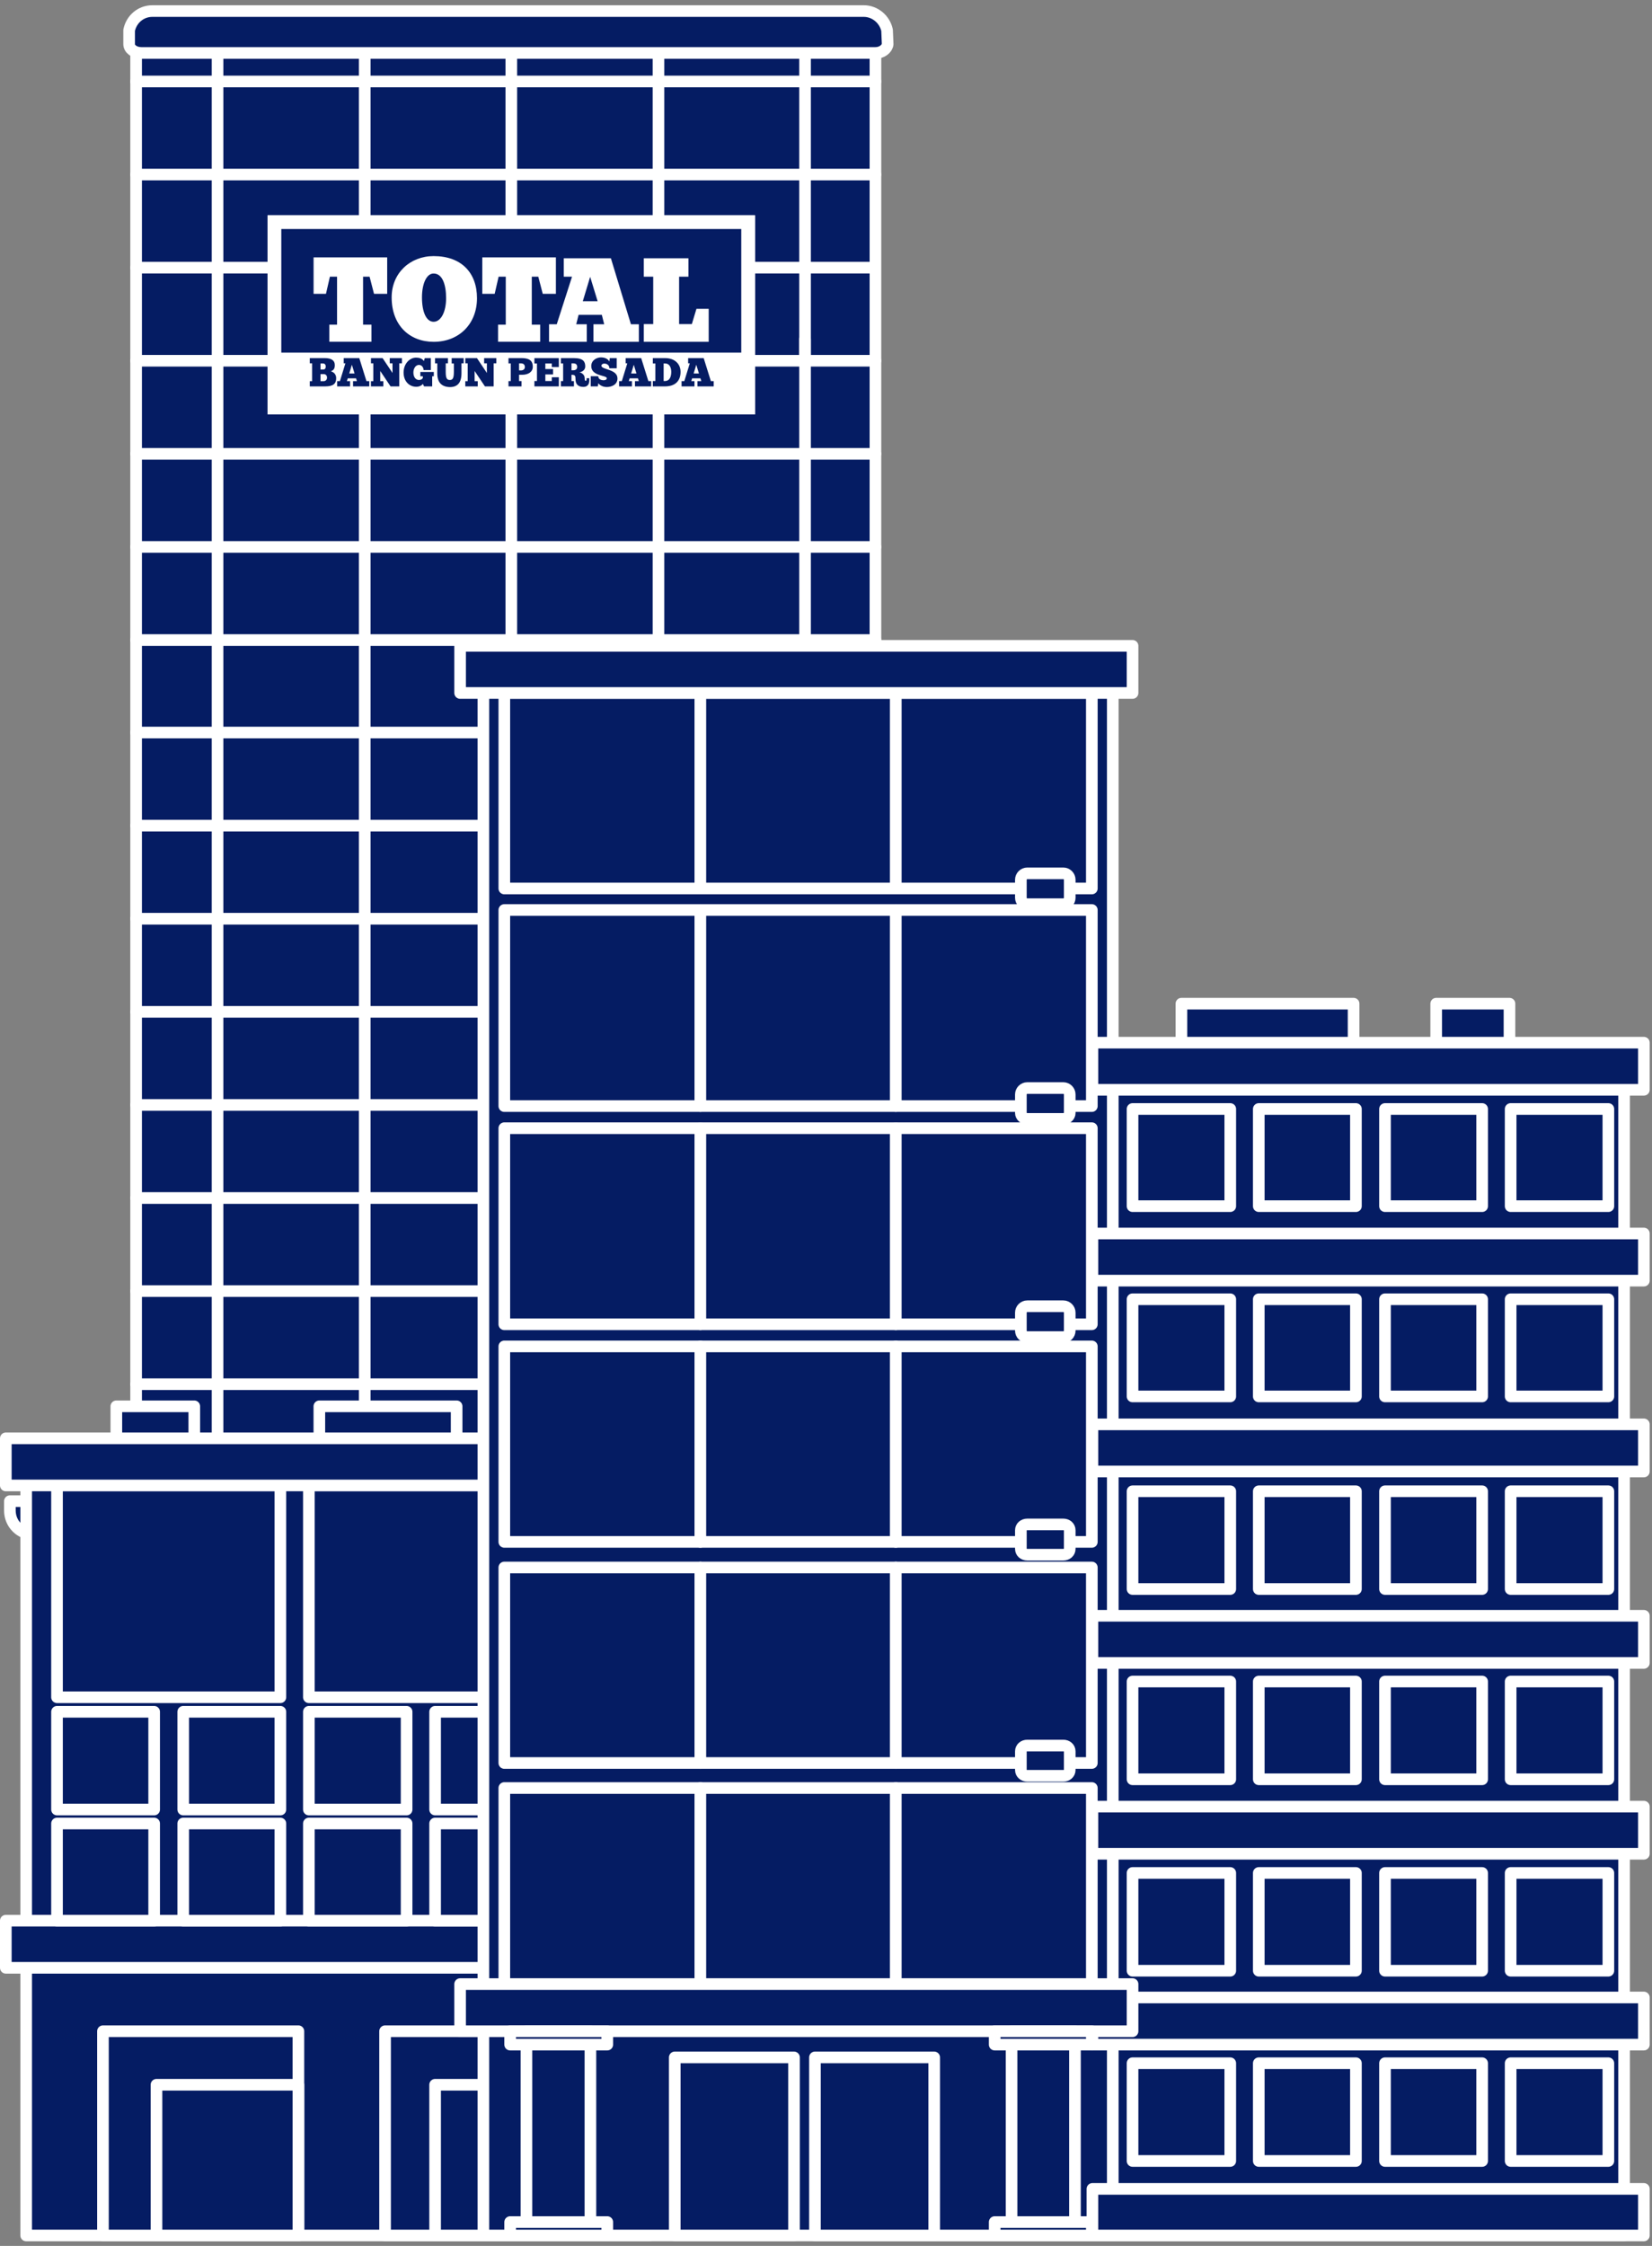 <svg width="284" height="386" viewBox="0 0 284 386" fill="none" xmlns="http://www.w3.org/2000/svg">
<rect x="0" y="0" width="284" height="386" fill="#808080" stroke="none"/>
<path d="M150.5 57.6V289.1H23.4V5.4H150.5V37.7V57.6Z" fill="#051C63" stroke="white" stroke-width="2" stroke-linecap="round" stroke-linejoin="round"/>
<path d="M175.2 250.3C174.1 250.3 2.9 250.3 1 250.3Z" fill="#051C63"/>
<path d="M175.2 250.3C174.1 250.3 2.9 250.3 1 250.3" stroke="white" stroke-width="2" stroke-linecap="round" stroke-linejoin="round"/>
<path d="M61.9 264.9H64C64 265.8 63.1 266.5 61.9 266.5V264.9Z" fill="#051C63" stroke="white" stroke-width="2" stroke-linecap="round" stroke-linejoin="round"/>
<path d="M83.6 264.9H85.7C85.7 265.8 84.8 266.5 83.6 266.5V264.9Z" fill="#051C63" stroke="white" stroke-width="2" stroke-linecap="round" stroke-linejoin="round"/>
<path d="M105.301 264.9H107.401C107.401 265.8 106.501 266.5 105.301 266.5V264.9Z" fill="#051C63" stroke="white" stroke-width="2" stroke-linecap="round" stroke-linejoin="round"/>
<path d="M37.4 271.4V8Z" fill="#051C63"/>
<path d="M37.4 271.4V8" stroke="white" stroke-width="2" stroke-linecap="round" stroke-linejoin="round"/>
<path d="M62.701 271.4V7.8Z" fill="#051C63"/>
<path d="M62.701 271.4V7.8" stroke="white" stroke-width="2" stroke-linecap="round" stroke-linejoin="round"/>
<path d="M87.9 7.8V271.4Z" fill="#051C63"/>
<path d="M87.9 7.8V271.4" stroke="white" stroke-width="2" stroke-linecap="round" stroke-linejoin="round"/>
<path d="M113.201 271.4V7.8Z" fill="#051C63"/>
<path d="M113.201 271.4V7.8" stroke="white" stroke-width="2" stroke-linecap="round" stroke-linejoin="round"/>
<path d="M138.4 61.8V7.8Z" fill="#051C63"/>
<path d="M138.4 61.8V7.8" stroke="white" stroke-width="2" stroke-linecap="round" stroke-linejoin="round"/>
<path d="M138.4 271.4V58.3Z" fill="#051C63"/>
<path d="M138.4 271.4V58.3" stroke="white" stroke-width="2" stroke-linecap="round" stroke-linejoin="round"/>
<path d="M152.501 290.4H22.801V263.3H152.501V290.4Z" fill="#051C63" stroke="white" stroke-width="2" stroke-linecap="round" stroke-linejoin="round"/>
<path d="M79.401 282.7H42.301V269.4H79.401V282.7Z" fill="#051C63" stroke="white" stroke-width="2" stroke-linecap="round" stroke-linejoin="round"/>
<path d="M143.1 282.7H106V269.4H143.1V282.7Z" fill="#051C63" stroke="white" stroke-width="2" stroke-linecap="round" stroke-linejoin="round"/>
<path d="M31.1 282.7H25.4V269.4H31.1V282.7Z" fill="#051C63" stroke="white" stroke-width="2" stroke-linecap="round" stroke-linejoin="round"/>
<path d="M97.6 290.3H87.9V269.4H97.6V290.3Z" fill="#051C63" stroke="white" stroke-width="2" stroke-linecap="round" stroke-linejoin="round"/>
<path d="M152.599 7.6C152.499 8.4 151.599 9.1 150.499 9.1H24.299C23.099 9.1 22.199 8.4 22.199 7.6V5.2C22.599 3.3 24.199 1.9 26.199 1.9H148.499C150.399 1.9 152.099 3.3 152.499 5.2L152.599 7.6Z" fill="#051C63" stroke="white" stroke-width="2" stroke-linecap="round" stroke-linejoin="round"/>
<path d="M174.899 258V259.5C174.899 261.8 173.099 263.7 170.799 263.7H5.799C3.499 263.7 1.699 261.9 1.699 259.6V258H174.899Z" fill="#051C63" stroke="white" stroke-width="2" stroke-linecap="round" stroke-linejoin="round"/>
<path d="M23.4 46H150Z" fill="#051C63"/>
<path d="M23.4 46H150" stroke="white" stroke-width="2" stroke-linecap="round" stroke-linejoin="round"/>
<path d="M23.4 62H150.5Z" fill="#051C63"/>
<path d="M23.4 62H150.5" stroke="white" stroke-width="2" stroke-linecap="round" stroke-linejoin="round"/>
<path d="M23.4 78H150.5Z" fill="#051C63"/>
<path d="M23.4 78H150.5" stroke="white" stroke-width="2" stroke-linecap="round" stroke-linejoin="round"/>
<path d="M23.4 94H150.5Z" fill="#051C63"/>
<path d="M23.4 94H150.5" stroke="white" stroke-width="2" stroke-linecap="round" stroke-linejoin="round"/>
<path d="M23.4 110H150.5Z" fill="#051C63"/>
<path d="M23.4 110H150.5" stroke="white" stroke-width="2" stroke-linecap="round" stroke-linejoin="round"/>
<path d="M23.4 125.9H150.5Z" fill="#051C63"/>
<path d="M23.4 125.9H150.5" stroke="white" stroke-width="2" stroke-linecap="round" stroke-linejoin="round"/>
<path d="M23.4 141.9H150.5Z" fill="#051C63"/>
<path d="M23.4 141.9H150.5" stroke="white" stroke-width="2" stroke-linecap="round" stroke-linejoin="round"/>
<path d="M23.4 157.9H150.5Z" fill="#051C63"/>
<path d="M23.4 157.9H150.5" stroke="white" stroke-width="2" stroke-linecap="round" stroke-linejoin="round"/>
<path d="M23.4 173.9H150.5Z" fill="#051C63"/>
<path d="M23.4 173.9H150.5" stroke="white" stroke-width="2" stroke-linecap="round" stroke-linejoin="round"/>
<path d="M23.4 189.9H150.5Z" fill="#051C63"/>
<path d="M23.4 189.9H150.5" stroke="white" stroke-width="2" stroke-linecap="round" stroke-linejoin="round"/>
<path d="M23.4 205.9H150.5Z" fill="#051C63"/>
<path d="M23.4 205.9H150.5" stroke="white" stroke-width="2" stroke-linecap="round" stroke-linejoin="round"/>
<path d="M23.4 221.9H150.5Z" fill="#051C63"/>
<path d="M23.4 221.9H150.5" stroke="white" stroke-width="2" stroke-linecap="round" stroke-linejoin="round"/>
<path d="M23.4 237.9H150.5Z" fill="#051C63"/>
<path d="M23.4 237.9H150.5" stroke="white" stroke-width="2" stroke-linecap="round" stroke-linejoin="round"/>
<path d="M23.4 30H150.5Z" fill="#051C63"/>
<path d="M23.4 30H150.5" stroke="white" stroke-width="2" stroke-linecap="round" stroke-linejoin="round"/>
<path d="M23.4 14H150.5Z" fill="#051C63"/>
<path d="M23.4 14H150.5" stroke="white" stroke-width="2" stroke-linecap="round" stroke-linejoin="round"/>
<path d="M78.5 252.7H54.9V241.7H78.5V252.7Z" fill="#051C63" stroke="white" stroke-width="2" stroke-linecap="round" stroke-linejoin="round"/>
<path d="M33.4 250.7H20V241.7H33.4V250.7Z" fill="#051C63" stroke="white" stroke-width="2" stroke-linecap="round" stroke-linejoin="round"/>
<path d="M232.7 182.9H203.1V172.5H232.7V182.9Z" fill="#051C63" stroke="white" stroke-width="2" stroke-linecap="round" stroke-linejoin="round"/>
<path d="M259.5 185.2H246.9V172.5H259.5V185.2Z" fill="#051C63" stroke="white" stroke-width="2" stroke-linecap="round" stroke-linejoin="round"/>
<path d="M279.2 384.2H155.1V183.7H279.2V384.2Z" fill="#051C63" stroke="white" stroke-width="2" stroke-linecap="round" stroke-linejoin="round"/>
<path d="M111.6 384.2H4.5V250.5H111.6V384.2Z" fill="#051C63" stroke="white" stroke-width="2" stroke-linecap="round" stroke-linejoin="round"/>
<path d="M48.201 291.7H9.801V255.3H48.201V291.7Z" fill="#051C63" stroke="white" stroke-width="2" stroke-linecap="round" stroke-linejoin="round"/>
<path d="M91.6 291.7H53.1V255.3H91.6V291.7Z" fill="#051C63" stroke="white" stroke-width="2" stroke-linecap="round" stroke-linejoin="round"/>
<path d="M106 338.2H1V330.1H106V338.2Z" fill="#051C63" stroke="white" stroke-width="2" stroke-linecap="round" stroke-linejoin="round"/>
<path d="M106 255.3H1V247.2H106V255.3Z" fill="#051C63" stroke="white" stroke-width="2" stroke-linecap="round" stroke-linejoin="round"/>
<path d="M99.799 384.2H66.199V349.1H99.799V384.2Z" fill="#051C63" stroke="white" stroke-width="2" stroke-linecap="round" stroke-linejoin="round"/>
<path d="M74.801 384.2V358.3H99.801V384.2H74.801Z" fill="#051C63" stroke="white" stroke-width="2" stroke-linecap="round" stroke-linejoin="round"/>
<path d="M26.501 311H9.801V294.2H26.501V311Z" fill="#051C63" stroke="white" stroke-width="2" stroke-linecap="round" stroke-linejoin="round"/>
<path d="M48.2 311H31.5V294.2H48.2V311Z" fill="#051C63" stroke="white" stroke-width="2" stroke-linecap="round" stroke-linejoin="round"/>
<path d="M69.9 311H53.1V294.2H69.9V311Z" fill="#051C63" stroke="white" stroke-width="2" stroke-linecap="round" stroke-linejoin="round"/>
<path d="M91.601 311H74.801V294.2H91.601V311Z" fill="#051C63" stroke="white" stroke-width="2" stroke-linecap="round" stroke-linejoin="round"/>
<path d="M26.501 330.1H9.801V313.4H26.501V330.1Z" fill="#051C63" stroke="white" stroke-width="2" stroke-linecap="round" stroke-linejoin="round"/>
<path d="M48.2 330.1H31.5V313.4H48.2V330.1Z" fill="#051C63" stroke="white" stroke-width="2" stroke-linecap="round" stroke-linejoin="round"/>
<path d="M69.9 330.1H53.1V313.4H69.9V330.1Z" fill="#051C63" stroke="white" stroke-width="2" stroke-linecap="round" stroke-linejoin="round"/>
<path d="M91.601 330.1H74.801V313.4H91.601V330.1Z" fill="#051C63" stroke="white" stroke-width="2" stroke-linecap="round" stroke-linejoin="round"/>
<path d="M191.3 384.2H83.1V116.7H191.3V384.2Z" fill="#051C63" stroke="white" stroke-width="2" stroke-linecap="round" stroke-linejoin="round"/>
<path d="M282.601 187.3H187.801V179.2H282.601V187.3Z" fill="#051C63" stroke="white" stroke-width="2" stroke-linecap="round" stroke-linejoin="round"/>
<path d="M282.601 220.1H187.801V212H282.601V220.1Z" fill="#051C63" stroke="white" stroke-width="2" stroke-linecap="round" stroke-linejoin="round"/>
<path d="M282.601 252.9H187.801V244.8H282.601V252.9Z" fill="#051C63" stroke="white" stroke-width="2" stroke-linecap="round" stroke-linejoin="round"/>
<path d="M282.601 285.8H187.801V277.7H282.601V285.8Z" fill="#051C63" stroke="white" stroke-width="2" stroke-linecap="round" stroke-linejoin="round"/>
<path d="M282.601 318.6H187.801V310.5H282.601V318.6Z" fill="#051C63" stroke="white" stroke-width="2" stroke-linecap="round" stroke-linejoin="round"/>
<path d="M282.601 351.4H187.801V343.3H282.601V351.4Z" fill="#051C63" stroke="white" stroke-width="2" stroke-linecap="round" stroke-linejoin="round"/>
<path d="M282.601 384.2H187.801V376.2H282.601V384.2Z" fill="#051C63" stroke="white" stroke-width="2" stroke-linecap="round" stroke-linejoin="round"/>
<path d="M211.499 207.3H194.699V190.6H211.499V207.3Z" fill="#051C63" stroke="white" stroke-width="2" stroke-linecap="round" stroke-linejoin="round"/>
<path d="M233.1 207.3H216.4V190.6H233.1V207.3Z" fill="#051C63" stroke="white" stroke-width="2" stroke-linecap="round" stroke-linejoin="round"/>
<path d="M254.8 207.3H238.1V190.6H254.8V207.3Z" fill="#051C63" stroke="white" stroke-width="2" stroke-linecap="round" stroke-linejoin="round"/>
<path d="M276.499 207.3H259.699V190.6H276.499V207.3Z" fill="#051C63" stroke="white" stroke-width="2" stroke-linecap="round" stroke-linejoin="round"/>
<path d="M211.499 240H194.699V223.3H211.499V240Z" fill="#051C63" stroke="white" stroke-width="2" stroke-linecap="round" stroke-linejoin="round"/>
<path d="M233.1 240H216.4V223.3H233.1V240Z" fill="#051C63" stroke="white" stroke-width="2" stroke-linecap="round" stroke-linejoin="round"/>
<path d="M254.8 240H238.1V223.3H254.8V240Z" fill="#051C63" stroke="white" stroke-width="2" stroke-linecap="round" stroke-linejoin="round"/>
<path d="M276.499 240H259.699V223.3H276.499V240Z" fill="#051C63" stroke="white" stroke-width="2" stroke-linecap="round" stroke-linejoin="round"/>
<path d="M211.499 273.1H194.699V256.3H211.499V273.1Z" fill="#051C63" stroke="white" stroke-width="2" stroke-linecap="round" stroke-linejoin="round"/>
<path d="M233.1 273.1H216.4V256.3H233.1V273.1Z" fill="#051C63" stroke="white" stroke-width="2" stroke-linecap="round" stroke-linejoin="round"/>
<path d="M254.8 273.1H238.1V256.3H254.8V273.1Z" fill="#051C63" stroke="white" stroke-width="2" stroke-linecap="round" stroke-linejoin="round"/>
<path d="M276.499 273.1H259.699V256.3H276.499V273.1Z" fill="#051C63" stroke="white" stroke-width="2" stroke-linecap="round" stroke-linejoin="round"/>
<path d="M211.499 305.8H194.699V289H211.499V305.8Z" fill="#051C63" stroke="white" stroke-width="2" stroke-linecap="round" stroke-linejoin="round"/>
<path d="M233.1 305.8H216.4V289H233.1V305.8Z" fill="#051C63" stroke="white" stroke-width="2" stroke-linecap="round" stroke-linejoin="round"/>
<path d="M254.8 305.8H238.1V289H254.8V305.8Z" fill="#051C63" stroke="white" stroke-width="2" stroke-linecap="round" stroke-linejoin="round"/>
<path d="M276.499 305.8H259.699V289H276.499V305.8Z" fill="#051C63" stroke="white" stroke-width="2" stroke-linecap="round" stroke-linejoin="round"/>
<path d="M211.499 338.7H194.699V321.9H211.499V338.7Z" fill="#051C63" stroke="white" stroke-width="2" stroke-linecap="round" stroke-linejoin="round"/>
<path d="M233.1 338.7H216.4V321.9H233.1V338.7Z" fill="#051C63" stroke="white" stroke-width="2" stroke-linecap="round" stroke-linejoin="round"/>
<path d="M254.8 338.7H238.1V321.9H254.8V338.7Z" fill="#051C63" stroke="white" stroke-width="2" stroke-linecap="round" stroke-linejoin="round"/>
<path d="M276.499 338.7H259.699V321.9H276.499V338.7Z" fill="#051C63" stroke="white" stroke-width="2" stroke-linecap="round" stroke-linejoin="round"/>
<path d="M211.499 371.4H194.699V354.6H211.499V371.4Z" fill="#051C63" stroke="white" stroke-width="2" stroke-linecap="round" stroke-linejoin="round"/>
<path d="M233.1 371.4H216.4V354.6H233.1V371.4Z" fill="#051C63" stroke="white" stroke-width="2" stroke-linecap="round" stroke-linejoin="round"/>
<path d="M254.8 371.4H238.1V354.6H254.8V371.4Z" fill="#051C63" stroke="white" stroke-width="2" stroke-linecap="round" stroke-linejoin="round"/>
<path d="M276.499 371.4H259.699V354.6H276.499V371.4Z" fill="#051C63" stroke="white" stroke-width="2" stroke-linecap="round" stroke-linejoin="round"/>
<path d="M120.399 152.7H86.699V119.1H120.399V152.7Z" fill="#051C63" stroke="white" stroke-width="2" stroke-linecap="round" stroke-linejoin="round"/>
<path d="M154 152.7H120.4V119.1H154V152.7Z" fill="#051C63" stroke="white" stroke-width="2" stroke-linecap="round" stroke-linejoin="round"/>
<path d="M187.7 152.7H154V119.1H187.7V152.7Z" fill="#051C63" stroke="white" stroke-width="2" stroke-linecap="round" stroke-linejoin="round"/>
<path d="M120.399 190.1H86.699V156.4H120.399V190.1Z" fill="#051C63" stroke="white" stroke-width="2" stroke-linecap="round" stroke-linejoin="round"/>
<path d="M154 190.1H120.4V156.4H154V190.1Z" fill="#051C63" stroke="white" stroke-width="2" stroke-linecap="round" stroke-linejoin="round"/>
<path d="M187.7 190.1H154V156.4H187.7V190.1Z" fill="#051C63" stroke="white" stroke-width="2" stroke-linecap="round" stroke-linejoin="round"/>
<path d="M120.399 227.6H86.699V193.9H120.399V227.6Z" fill="#051C63" stroke="white" stroke-width="2" stroke-linecap="round" stroke-linejoin="round"/>
<path d="M154 227.6H120.4V193.9H154V227.6Z" fill="#051C63" stroke="white" stroke-width="2" stroke-linecap="round" stroke-linejoin="round"/>
<path d="M187.7 227.6H154V193.9H187.7V227.6Z" fill="#051C63" stroke="white" stroke-width="2" stroke-linecap="round" stroke-linejoin="round"/>
<path d="M120.399 265H86.699V231.4H120.399V265Z" fill="#051C63" stroke="white" stroke-width="2" stroke-linecap="round" stroke-linejoin="round"/>
<path d="M154 265H120.4V231.4H154V265Z" fill="#051C63" stroke="white" stroke-width="2" stroke-linecap="round" stroke-linejoin="round"/>
<path d="M187.7 265H154V231.4H187.7V265Z" fill="#051C63" stroke="white" stroke-width="2" stroke-linecap="round" stroke-linejoin="round"/>
<path d="M120.399 303H86.699V269.4H120.399V303Z" fill="#051C63" stroke="white" stroke-width="2" stroke-linecap="round" stroke-linejoin="round"/>
<path d="M154 303H120.4V269.4H154V303Z" fill="#051C63" stroke="white" stroke-width="2" stroke-linecap="round" stroke-linejoin="round"/>
<path d="M187.7 303H154V269.4H187.7V303Z" fill="#051C63" stroke="white" stroke-width="2" stroke-linecap="round" stroke-linejoin="round"/>
<path d="M120.399 341H86.699V307.3H120.399V341Z" fill="#051C63" stroke="white" stroke-width="2" stroke-linecap="round" stroke-linejoin="round"/>
<path d="M154 341H120.4V307.3H154V341Z" fill="#051C63" stroke="white" stroke-width="2" stroke-linecap="round" stroke-linejoin="round"/>
<path d="M187.7 341H154V307.3H187.7V341Z" fill="#051C63" stroke="white" stroke-width="2" stroke-linecap="round" stroke-linejoin="round"/>
<path d="M194.7 349.1H79.1V341H194.7V349.1Z" fill="#051C63" stroke="white" stroke-width="2" stroke-linecap="round" stroke-linejoin="round"/>
<path d="M194.7 119.1H79.1V111H194.7V119.1Z" fill="#051C63" stroke="white" stroke-width="2" stroke-linecap="round" stroke-linejoin="round"/>
<path d="M183.9 154.3C183.9 154.9 183.4 155.4 182.8 155.4H176.6C176 155.4 175.5 154.9 175.5 154.3V151.2C175.5 150.6 176 150.1 176.6 150.1H182.8C183.4 150.1 183.9 150.6 183.9 151.2V154.3Z" fill="#051C63" stroke="white" stroke-width="2" stroke-linecap="round" stroke-linejoin="round"/>
<path d="M183.9 191.3C183.9 191.8 183.4 192.3 182.8 192.3H176.6C176 192.3 175.5 191.8 175.5 191.3V188.1C175.5 187.5 176 187 176.6 187H182.8C183.4 187 183.9 187.5 183.9 188.1V191.3Z" fill="#051C63" stroke="white" stroke-width="2" stroke-linecap="round" stroke-linejoin="round"/>
<path d="M183.9 228.7C183.9 229.3 183.4 229.8 182.8 229.8H176.6C176 229.8 175.5 229.3 175.5 228.7V225.6C175.5 225 176 224.5 176.6 224.5H182.8C183.4 224.5 183.9 225 183.9 225.6V228.7Z" fill="#051C63" stroke="white" stroke-width="2" stroke-linecap="round" stroke-linejoin="round"/>
<path d="M183.9 266.2C183.9 266.8 183.4 267.2 182.8 267.2H176.6C176 267.2 175.5 266.8 175.5 266.2V263C175.5 262.4 176 262 176.6 262H182.8C183.4 262 183.9 262.4 183.9 263V266.2Z" fill="#051C63" stroke="white" stroke-width="2" stroke-linecap="round" stroke-linejoin="round"/>
<path d="M183.9 304.2C183.9 304.8 183.4 305.2 182.8 305.2H176.6C176 305.2 175.5 304.8 175.5 304.2V301C175.5 300.4 176 300 176.6 300H182.8C183.4 300 183.9 300.4 183.9 301V304.2Z" fill="#051C63" stroke="white" stroke-width="2" stroke-linecap="round" stroke-linejoin="round"/>
<path d="M184.8 384.2H173.9V349.1H184.8V384.2Z" fill="#051C63" stroke="white" stroke-width="2" stroke-linecap="round" stroke-linejoin="round"/>
<path d="M101.5 384.2H90.5V349.1H101.5V384.2Z" fill="#051C63" stroke="white" stroke-width="2" stroke-linecap="round" stroke-linejoin="round"/>
<path d="M104.399 351.4H87.699V349.1H104.399V351.4Z" fill="#051C63" stroke="white" stroke-width="2" stroke-linecap="round" stroke-linejoin="round"/>
<path d="M187.7 351.4H171V349.1H187.7V351.4Z" fill="#051C63" stroke="white" stroke-width="2" stroke-linecap="round" stroke-linejoin="round"/>
<path d="M104.399 384.2H87.699V381.9H104.399V384.2Z" fill="#051C63" stroke="white" stroke-width="2" stroke-linecap="round" stroke-linejoin="round"/>
<path d="M187.7 384.2H171V381.9H187.7V384.2Z" fill="#051C63" stroke="white" stroke-width="2" stroke-linecap="round" stroke-linejoin="round"/>
<path d="M136.5 384.2H116V353.6H136.5V384.2Z" fill="#051C63" stroke="white" stroke-width="2" stroke-linecap="round" stroke-linejoin="round"/>
<path d="M160.6 384.2H140.1V353.6H160.6V384.2Z" fill="#051C63" stroke="white" stroke-width="2" stroke-linecap="round" stroke-linejoin="round"/>
<path d="M51.299 384.2H17.699V349.1H51.299V384.2Z" fill="#051C63" stroke="white" stroke-width="2" stroke-linecap="round" stroke-linejoin="round"/>
<path d="M26.9 384.2V358.3H51.3V384.2H26.9Z" fill="#051C63" stroke="white" stroke-width="2" stroke-linecap="round" stroke-linejoin="round"/>
<path d="M46.5 37.5H129.293V70.725H46.5V37.5Z" fill="white" stroke="white"/>
<path fill-rule="evenodd" clip-rule="evenodd" d="M129.275 37.518H46.518V70.708H129.275V37.518ZM46 37V71.225H129.793V37H46Z" fill="white"/>
<path d="M48.359 39.36H127.432V60.604H48.359V39.36Z" fill="#051C63"/>
<path d="M66.562 44.236H53.908V50.498H56.037L56.715 47.551H57.944V55.802H56.617V58.739H63.861V55.802H62.416V47.551H63.536L64.298 50.498H66.562V44.236Z" fill="white"/>
<path d="M74.547 58.749C78.948 58.749 82 55.645 82 51.25C82 46.874 79.318 44.015 74.547 44.015C70.517 44.015 67.33 46.913 67.33 51.114C67.33 55.976 70.478 58.749 74.547 58.749ZM74.547 55.303C73.301 55.303 72.542 53.661 72.542 51.114C72.542 48.702 73.36 46.99 74.547 47.01C76.047 47.01 76.69 48.896 76.69 51.25C76.69 53.661 75.774 55.303 74.547 55.303Z" fill="white"/>
<path d="M109.829 58.749V55.736H108.466L105.019 44.384H96.921V47.551H98.34L95.711 55.736H94.387V58.749H100.878V55.736H99.06L99.469 54.109H103.461L103.87 55.736H102.02V58.749H109.829ZM100.19 51.775L101.455 47.574L102.741 51.775H100.19Z" fill="white"/>
<path d="M110.678 44.384V47.551H112.296V55.705H110.678V58.749H121.835V53.08H119.727L118.936 55.705H116.746V47.551H118.349V44.384H110.678Z" fill="white"/>
<path d="M95.567 44.236H82.913V50.498H85.041L85.719 47.551H86.948V55.802H85.622V58.739H92.865V55.802H91.42V47.551H92.54L93.303 50.498H95.567V44.236Z" fill="white"/>
<path d="M53.254 66.41H55.9C57.244 66.41 57.794 65.979 57.794 64.999C57.794 64.324 57.376 63.955 56.875 63.816C57.397 63.608 57.557 63.322 57.557 62.738C57.557 61.98 57.007 61.549 55.851 61.549H53.254V62.446H53.658V65.506H53.254V66.41ZM55.099 62.467H55.538C55.802 62.467 55.997 62.655 55.997 62.975C55.997 63.309 55.893 63.51 55.524 63.51H55.099V62.467ZM55.099 65.506V64.296H55.635C56.018 64.296 56.22 64.553 56.22 64.908C56.22 65.284 55.949 65.506 55.656 65.506H55.099Z" fill="#051C63"/>
<path d="M63.486 66.41V65.499H62.999L61.766 61.549H59.093V62.446H59.378L58.438 65.499H57.965V66.41H60.179V65.499H59.636L59.782 65.026H61.209L61.356 65.499H60.694V66.41H63.486ZM60.04 64.192L60.492 62.69L60.952 64.192H60.04Z" fill="#051C63"/>
<path d="M69.1 62.446V61.549H67.004V62.446H67.478V64.101L65.772 61.549H63.773V62.446H64.177V65.513H63.767V66.41H65.904V65.513H65.368V63.761L67.144 66.41H68.641V62.446H69.1Z" fill="#051C63"/>
<path d="M72.905 66.41H74.298V64.672H74.576V63.928H72.264V64.672H72.689V64.964C72.585 65.144 72.418 65.305 72.021 65.305C71.415 65.305 71.067 64.734 71.067 64.025C71.067 63.329 71.457 62.717 72.021 62.717C72.431 62.717 72.793 63.037 72.814 63.601H74.061V61.549H73.023L72.877 62.05C72.766 61.938 72.529 61.466 71.519 61.466C70.433 61.466 69.382 62.509 69.382 64.025C69.382 65.527 70.35 66.473 71.568 66.473C72.104 66.473 72.536 66.23 72.689 65.972L72.905 66.41Z" fill="#051C63"/>
<path d="M74.787 61.549V62.453H75.177V64.171C75.177 65.75 75.93 66.487 77.336 66.528C78.645 66.528 79.334 65.784 79.334 64.136V62.446H79.71V61.549H77.649V62.467H78.025V63.941C78.025 65.138 77.747 65.305 77.322 65.305C76.876 65.305 76.626 65.068 76.626 63.948V62.446H77.002V61.549H74.787Z" fill="#051C63"/>
<path d="M85.325 62.446V61.549H83.229V62.446H83.702V64.101L81.996 61.549H79.998V62.446H80.402V65.513H79.991V66.41H82.129V65.513H81.593V63.761L83.368 66.41H84.865V62.446H85.325Z" fill="#051C63"/>
<path d="M87.417 61.549V62.46H87.806V65.492H87.417V66.41H89.659V65.492H89.234V64.414H89.763C90.759 64.414 91.594 63.955 91.594 63.037C91.594 62.245 91.288 61.549 89.673 61.549H87.417ZM89.234 62.453H89.582C89.986 62.453 90.23 62.676 90.23 63.086C90.23 63.455 89.951 63.663 89.547 63.663H89.234V62.453Z" fill="#051C63"/>
<path d="M91.871 61.549V62.467H92.309V65.485H91.871V66.41H96.069V64.838H94.865V65.485H93.751V64.352H95.073V63.427H93.751V62.467H94.865V63.086H96.069V61.549H91.871Z" fill="#051C63"/>
<path d="M96.42 61.549V62.46H96.81V65.492H96.42V66.41H98.669V65.492H98.244V64.414C98.864 64.414 98.94 64.567 98.94 65.2C98.94 66.014 99.379 66.494 100.291 66.494C101.064 66.494 101.308 65.958 101.308 65.381V64.999H100.841V65.228C100.841 65.367 100.785 65.451 100.681 65.451C100.556 65.451 100.514 65.277 100.514 64.978C100.514 64.477 100.082 64.06 99.602 63.99C100.18 63.907 100.611 63.524 100.611 62.982C100.611 62.189 100.298 61.549 98.683 61.549H96.42ZM98.244 62.453H98.592C98.996 62.453 99.226 62.662 99.226 63.072C99.226 63.441 98.961 63.635 98.557 63.635H98.244V62.453Z" fill="#051C63"/>
<path d="M101.554 66.41H102.772L102.849 65.875C103.113 66.188 103.601 66.515 104.304 66.515C105.133 66.515 106.149 66.125 106.149 65.04C106.149 63.406 103.392 63.573 103.392 62.856C103.392 62.613 103.67 62.488 103.872 62.488C104.36 62.488 104.764 62.78 104.764 63.295H106.024V61.549H104.826L104.757 62.133C104.478 61.612 103.886 61.424 103.301 61.424C102.619 61.424 101.644 61.89 101.644 62.919C101.644 64.692 104.318 64.463 104.318 65.005C104.318 65.297 103.97 65.353 103.726 65.353C103.434 65.339 102.849 65.242 102.849 64.658H101.554V66.41Z" fill="#051C63"/>
<path d="M111.949 66.41V65.499H111.462L110.229 61.549H107.555V62.446H107.841L106.901 65.499H106.427V66.41H108.642V65.499H108.099L108.245 65.026H109.672L109.818 65.499H109.157V66.41H111.949ZM108.502 64.192L108.955 62.69L109.415 64.192H108.502Z" fill="#051C63"/>
<path d="M112.229 66.41H114.325C116.038 66.41 116.999 65.499 116.999 63.914C116.999 62.585 116.038 61.549 114.353 61.549H112.229V62.467H112.661V65.485H112.229V66.41ZM114.089 65.485V62.467H114.353C115.091 62.467 115.398 63.169 115.398 63.914C115.398 64.783 115.091 65.471 114.353 65.485H114.089Z" fill="#051C63"/>
<path d="M122.693 66.41V65.499H122.206L120.973 61.549H118.299V62.446H118.585L117.645 65.499H117.171V66.41H119.386V65.499H118.842L118.989 65.026H120.416L120.562 65.499H119.901V66.41H122.693ZM119.246 64.192L119.699 62.69L120.158 64.192H119.246Z" fill="#051C63"/>
</svg>

